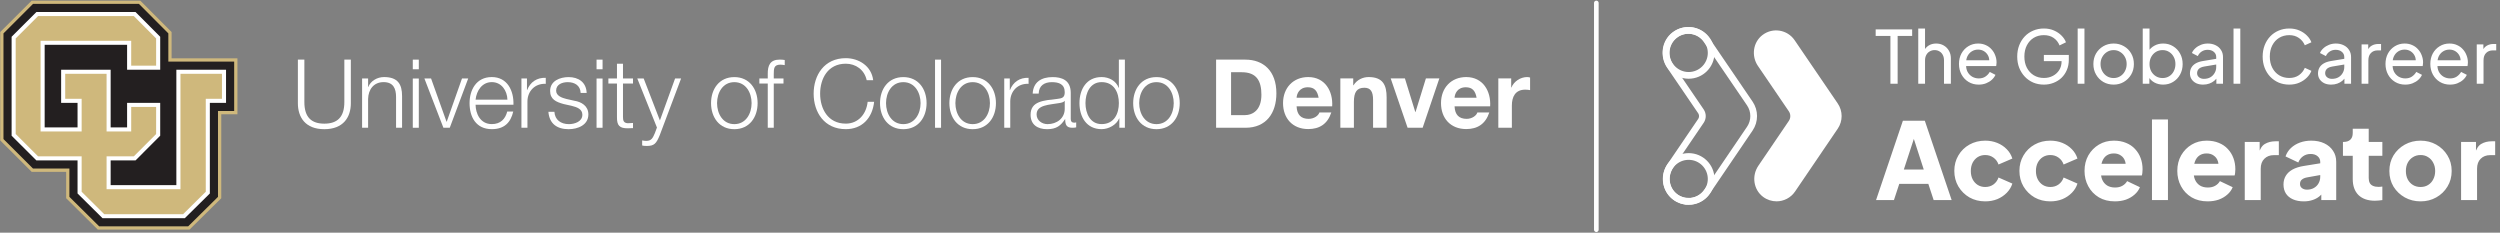 <svg width="881" height="82" viewBox="0 0 881 82" fill="none" xmlns="http://www.w3.org/2000/svg">
<rect x="0" y="0" width="881" height="82" fill="#808080" stroke="none"/>
<path d="M666.182 29.51L666.182 12.666L660.987 12.666L660.987 10.351L673.845 10.351L673.845 12.666L668.728 12.666L668.728 29.51L666.182 29.51ZM675.992 29.51L675.992 10.043L678.383 10.043L678.383 18.349L677.946 18.118C678.289 17.243 678.838 16.566 679.592 16.086C680.363 15.589 681.263 15.34 682.292 15.34C683.286 15.34 684.169 15.563 684.941 16.009C685.729 16.455 686.347 17.072 686.792 17.86C687.255 18.649 687.487 19.541 687.487 20.535L687.487 29.51L685.069 29.51L685.069 21.306C685.069 20.535 684.924 19.884 684.632 19.352C684.358 18.821 683.972 18.409 683.475 18.118C682.978 17.809 682.403 17.655 681.752 17.655C681.118 17.655 680.543 17.809 680.029 18.118C679.515 18.409 679.112 18.829 678.82 19.378C678.529 19.909 678.383 20.552 678.383 21.306L678.383 29.51L675.992 29.51ZM697.287 29.819C695.949 29.819 694.758 29.501 693.712 28.867C692.666 28.233 691.843 27.367 691.243 26.27C690.643 25.155 690.343 23.912 690.343 22.541C690.343 21.152 690.635 19.918 691.218 18.838C691.818 17.758 692.623 16.909 693.635 16.292C694.664 15.658 695.812 15.34 697.081 15.34C698.109 15.34 699.018 15.529 699.807 15.906C700.613 16.266 701.29 16.763 701.838 17.398C702.404 18.015 702.833 18.726 703.124 19.532C703.433 20.321 703.587 21.144 703.587 22.001C703.587 22.189 703.57 22.404 703.536 22.644C703.518 22.867 703.493 23.081 703.458 23.287L692.092 23.287L692.092 21.229L702.07 21.229L700.938 22.155C701.093 21.264 701.007 20.466 700.681 19.764C700.355 19.061 699.875 18.503 699.241 18.092C698.607 17.68 697.887 17.475 697.081 17.475C696.275 17.475 695.538 17.68 694.869 18.092C694.201 18.503 693.678 19.095 693.301 19.866C692.941 20.621 692.795 21.521 692.863 22.567C692.795 23.578 692.949 24.47 693.326 25.241C693.721 25.995 694.269 26.587 694.972 27.015C695.692 27.427 696.472 27.633 697.312 27.633C698.238 27.633 699.018 27.418 699.652 26.99C700.287 26.561 700.801 26.013 701.195 25.344L703.201 26.373C702.927 27.007 702.498 27.59 701.915 28.121C701.35 28.636 700.673 29.047 699.884 29.356C699.112 29.664 698.247 29.819 697.287 29.819ZM720.28 29.819C718.925 29.819 717.674 29.578 716.525 29.099C715.376 28.601 714.382 27.907 713.542 27.015C712.702 26.124 712.042 25.078 711.562 23.878C711.099 22.678 710.868 21.366 710.868 19.944C710.868 18.503 711.099 17.183 711.562 15.983C712.025 14.783 712.676 13.737 713.516 12.846C714.356 11.954 715.351 11.269 716.499 10.789C717.648 10.291 718.9 10.043 720.254 10.043C721.574 10.043 722.757 10.274 723.803 10.737C724.866 11.2 725.757 11.8 726.477 12.537C727.214 13.274 727.737 14.063 728.046 14.903L725.783 16.009C725.337 14.895 724.643 14.012 723.7 13.36C722.757 12.709 721.608 12.383 720.254 12.383C718.917 12.383 717.725 12.7 716.679 13.335C715.651 13.969 714.845 14.852 714.262 15.983C713.679 17.115 713.388 18.435 713.388 19.944C713.388 21.435 713.679 22.747 714.262 23.878C714.862 25.01 715.676 25.892 716.705 26.527C717.751 27.161 718.942 27.478 720.28 27.478C721.445 27.478 722.5 27.23 723.443 26.733C724.386 26.235 725.131 25.55 725.68 24.675C726.229 23.801 726.503 22.79 726.503 21.641L726.503 20.458L727.66 21.538L720.254 21.538L720.254 19.352L729.049 19.352L729.049 21.049C729.049 22.387 728.817 23.595 728.355 24.675C727.892 25.755 727.257 26.681 726.452 27.453C725.646 28.207 724.711 28.79 723.648 29.201C722.586 29.613 721.463 29.819 720.28 29.819ZM732.17 29.51L732.17 10.043L734.562 10.043L734.562 29.51L732.17 29.51ZM744.856 29.819C743.519 29.819 742.31 29.51 741.23 28.893C740.15 28.258 739.293 27.393 738.659 26.295C738.024 25.198 737.707 23.955 737.707 22.567C737.707 21.178 738.016 19.944 738.633 18.863C739.267 17.783 740.124 16.926 741.205 16.292C742.285 15.658 743.502 15.34 744.856 15.34C746.193 15.34 747.402 15.658 748.482 16.292C749.562 16.909 750.411 17.758 751.028 18.838C751.662 19.918 751.98 21.161 751.98 22.567C751.98 23.972 751.654 25.224 751.002 26.321C750.351 27.401 749.485 28.258 748.405 28.893C747.342 29.51 746.159 29.819 744.856 29.819ZM744.856 27.504C745.713 27.504 746.485 27.29 747.171 26.861C747.874 26.433 748.422 25.841 748.817 25.087C749.228 24.332 749.434 23.492 749.434 22.567C749.434 21.624 749.228 20.792 748.817 20.072C748.422 19.335 747.874 18.752 747.171 18.323C746.485 17.878 745.713 17.655 744.856 17.655C743.982 17.655 743.193 17.878 742.49 18.323C741.805 18.752 741.256 19.335 740.845 20.072C740.433 20.792 740.227 21.624 740.227 22.567C740.227 23.492 740.433 24.332 740.845 25.087C741.256 25.841 741.805 26.433 742.49 26.861C743.193 27.29 743.982 27.504 744.856 27.504ZM762.274 29.819C761.159 29.819 760.139 29.57 759.213 29.073C758.305 28.576 757.602 27.873 757.105 26.964L757.439 26.553L757.439 29.51L755.099 29.51L755.099 10.043L757.491 10.043L757.491 18.632L757.13 18.041C757.645 17.218 758.348 16.566 759.239 16.086C760.131 15.589 761.151 15.34 762.299 15.34C763.602 15.34 764.768 15.658 765.797 16.292C766.843 16.926 767.666 17.792 768.266 18.889C768.866 19.969 769.166 21.204 769.166 22.592C769.166 23.947 768.866 25.172 768.266 26.27C767.666 27.367 766.843 28.233 765.797 28.867C764.768 29.501 763.594 29.819 762.274 29.819ZM762.094 27.504C762.968 27.504 763.748 27.29 764.434 26.861C765.12 26.433 765.651 25.85 766.028 25.113C766.423 24.358 766.62 23.518 766.62 22.592C766.62 21.632 766.423 20.792 766.028 20.072C765.651 19.335 765.12 18.752 764.434 18.323C763.748 17.878 762.968 17.655 762.094 17.655C761.219 17.655 760.431 17.869 759.728 18.298C759.042 18.726 758.493 19.318 758.082 20.072C757.688 20.809 757.491 21.649 757.491 22.592C757.491 23.518 757.688 24.358 758.082 25.113C758.493 25.85 759.042 26.433 759.728 26.861C760.431 27.29 761.219 27.504 762.094 27.504ZM776.365 29.819C775.456 29.819 774.65 29.656 773.947 29.33C773.262 28.987 772.722 28.524 772.327 27.941C771.933 27.341 771.736 26.655 771.736 25.884C771.736 25.147 771.89 24.487 772.199 23.904C772.524 23.304 773.022 22.798 773.69 22.387C774.376 21.975 775.233 21.684 776.262 21.512L781.405 20.664L781.405 22.669L776.802 23.441C775.91 23.595 775.259 23.878 774.848 24.29C774.453 24.701 774.256 25.207 774.256 25.807C774.256 26.373 774.479 26.844 774.925 27.221C775.388 27.598 775.962 27.787 776.648 27.787C777.522 27.787 778.276 27.607 778.911 27.247C779.562 26.87 780.068 26.364 780.428 25.73C780.805 25.095 780.994 24.392 780.994 23.621L780.994 20.098C780.994 19.343 780.711 18.735 780.145 18.272C779.596 17.792 778.868 17.552 777.959 17.552C777.171 17.552 776.468 17.758 775.85 18.169C775.25 18.563 774.805 19.095 774.513 19.764L772.43 18.683C772.687 18.049 773.099 17.483 773.665 16.986C774.23 16.472 774.89 16.069 775.645 15.777C776.399 15.486 777.188 15.34 778.011 15.34C779.074 15.34 780.008 15.546 780.814 15.957C781.619 16.352 782.245 16.909 782.691 17.629C783.154 18.332 783.385 19.155 783.385 20.098L783.385 29.51L781.045 29.51L781.045 26.887L781.482 27.041C781.191 27.59 780.797 28.07 780.299 28.481C779.802 28.893 779.219 29.218 778.551 29.459C777.882 29.698 777.153 29.819 776.365 29.819ZM787.093 29.51L787.093 10.043L789.485 10.043L789.485 29.51L787.093 29.51ZM806.745 29.819C805.39 29.819 804.139 29.578 802.99 29.099C801.859 28.601 800.864 27.907 800.007 27.015C799.167 26.124 798.515 25.078 798.053 23.878C797.59 22.678 797.358 21.366 797.358 19.944C797.358 18.503 797.59 17.183 798.053 15.983C798.515 14.783 799.167 13.737 800.007 12.846C800.847 11.954 801.841 11.269 802.99 10.789C804.139 10.291 805.39 10.043 806.745 10.043C808.065 10.043 809.248 10.274 810.293 10.737C811.356 11.2 812.248 11.8 812.968 12.537C813.705 13.274 814.228 14.063 814.537 14.903L812.222 15.957C811.776 14.895 811.082 14.037 810.139 13.386C809.196 12.717 808.065 12.383 806.745 12.383C805.407 12.383 804.216 12.7 803.17 13.335C802.141 13.969 801.336 14.852 800.753 15.983C800.17 17.115 799.878 18.435 799.878 19.944C799.878 21.435 800.17 22.747 800.753 23.878C801.336 25.01 802.141 25.892 803.17 26.527C804.216 27.161 805.407 27.478 806.745 27.478C808.065 27.478 809.196 27.153 810.139 26.501C811.082 25.832 811.776 24.967 812.222 23.904L814.537 24.958C814.228 25.798 813.705 26.587 812.968 27.324C812.248 28.061 811.356 28.661 810.293 29.124C809.248 29.587 808.065 29.819 806.745 29.819ZM821.494 29.819C820.585 29.819 819.779 29.656 819.076 29.33C818.391 28.987 817.85 28.524 817.456 27.941C817.062 27.341 816.865 26.655 816.865 25.884C816.865 25.147 817.019 24.487 817.328 23.904C817.653 23.304 818.151 22.798 818.819 22.387C819.505 21.975 820.362 21.684 821.391 21.512L826.534 20.664L826.534 22.669L821.931 23.441C821.039 23.595 820.388 23.878 819.976 24.29C819.582 24.701 819.385 25.207 819.385 25.807C819.385 26.373 819.608 26.844 820.053 27.221C820.516 27.598 821.091 27.787 821.776 27.787C822.651 27.787 823.405 27.607 824.04 27.247C824.691 26.87 825.197 26.364 825.557 25.73C825.934 25.095 826.123 24.392 826.123 23.621L826.123 20.098C826.123 19.343 825.84 18.735 825.274 18.272C824.725 17.792 823.997 17.552 823.088 17.552C822.299 17.552 821.596 17.758 820.979 18.169C820.379 18.563 819.933 19.095 819.642 19.764L817.559 18.683C817.816 18.049 818.228 17.483 818.793 16.986C819.359 16.472 820.019 16.069 820.774 15.777C821.528 15.486 822.317 15.34 823.139 15.34C824.202 15.34 825.137 15.546 825.942 15.957C826.748 16.352 827.374 16.909 827.82 17.629C828.283 18.332 828.514 19.155 828.514 20.098L828.514 29.51L826.174 29.51L826.174 26.887L826.611 27.041C826.32 27.59 825.925 28.07 825.428 28.481C824.931 28.893 824.348 29.218 823.679 29.459C823.011 29.698 822.282 29.819 821.494 29.819ZM832.222 29.51L832.222 15.649L834.562 15.649L834.562 18.195L834.305 17.835C834.631 17.046 835.128 16.463 835.797 16.086C836.465 15.692 837.28 15.495 838.24 15.495L839.088 15.495L839.088 17.758L837.88 17.758C836.903 17.758 836.114 18.066 835.514 18.683C834.914 19.284 834.614 20.141 834.614 21.255L834.614 29.51L832.222 29.51ZM847.59 29.819C846.253 29.819 845.062 29.501 844.016 28.867C842.97 28.233 842.147 27.367 841.547 26.27C840.947 25.155 840.647 23.912 840.647 22.541C840.647 21.152 840.939 19.918 841.521 18.838C842.121 17.758 842.927 16.909 843.939 16.292C844.967 15.658 846.116 15.34 847.385 15.34C848.413 15.34 849.322 15.529 850.111 15.906C850.916 16.266 851.594 16.763 852.142 17.398C852.708 18.015 853.137 18.726 853.428 19.532C853.737 20.321 853.891 21.144 853.891 22.001C853.891 22.189 853.874 22.404 853.839 22.644C853.822 22.867 853.797 23.081 853.762 23.287L842.396 23.287L842.396 21.229L852.374 21.229L851.242 22.155C851.396 21.264 851.311 20.466 850.985 19.764C850.659 19.061 850.179 18.503 849.545 18.092C848.911 17.68 848.191 17.475 847.385 17.475C846.579 17.475 845.842 17.68 845.173 18.092C844.505 18.503 843.982 19.095 843.604 19.866C843.244 20.621 843.099 21.521 843.167 22.567C843.099 23.578 843.253 24.47 843.63 25.241C844.024 25.995 844.573 26.587 845.276 27.015C845.996 27.427 846.776 27.633 847.616 27.633C848.542 27.633 849.322 27.418 849.956 26.99C850.591 26.561 851.105 26.013 851.499 25.344L853.505 26.373C853.231 27.007 852.802 27.59 852.219 28.121C851.654 28.636 850.976 29.047 850.188 29.356C849.416 29.664 848.551 29.819 847.59 29.819ZM863.387 29.819C862.05 29.819 860.858 29.501 859.812 28.867C858.766 28.233 857.944 27.367 857.344 26.27C856.743 25.155 856.443 23.912 856.443 22.541C856.443 21.152 856.735 19.918 857.318 18.838C857.918 17.758 858.724 16.909 859.735 16.292C860.764 15.658 861.912 15.34 863.181 15.34C864.21 15.34 865.118 15.529 865.907 15.906C866.713 16.266 867.39 16.763 867.939 17.398C868.504 18.015 868.933 18.726 869.224 19.532C869.533 20.321 869.687 21.144 869.687 22.001C869.687 22.189 869.67 22.404 869.636 22.644C869.619 22.867 869.593 23.081 869.559 23.287L858.192 23.287L858.192 21.229L868.17 21.229L867.039 22.155C867.193 21.264 867.107 20.466 866.781 19.764C866.456 19.061 865.976 18.503 865.341 18.092C864.707 17.68 863.987 17.475 863.181 17.475C862.375 17.475 861.638 17.68 860.97 18.092C860.301 18.503 859.778 19.095 859.401 19.866C859.041 20.621 858.895 21.521 858.964 22.567C858.895 23.578 859.049 24.47 859.427 25.241C859.821 25.995 860.369 26.587 861.072 27.015C861.792 27.427 862.572 27.633 863.413 27.633C864.338 27.633 865.118 27.418 865.753 26.99C866.387 26.561 866.901 26.013 867.296 25.344L869.302 26.373C869.027 27.007 868.599 27.59 868.016 28.121C867.45 28.636 866.773 29.047 865.984 29.356C865.213 29.664 864.347 29.819 863.387 29.819ZM872.806 29.51L872.806 15.649L875.146 15.649L875.146 18.195L874.889 17.835C875.214 17.046 875.711 16.463 876.38 16.086C877.049 15.692 877.863 15.495 878.823 15.495L879.672 15.495L879.672 17.758L878.463 17.758C877.486 17.758 876.697 18.066 876.097 18.683C875.497 19.284 875.197 20.141 875.197 21.255L875.197 29.51L872.806 29.51ZM661.117 70.51L670.575 42.549L678.307 42.549L687.765 70.51L681.422 70.51L679.545 64.805L669.299 64.805L667.423 70.51L661.117 70.51ZM670.913 59.738L677.931 59.738L673.653 46.527L675.229 46.527L670.913 59.738ZM699.583 70.96C697.531 70.96 695.68 70.497 694.028 69.572C692.402 68.621 691.101 67.332 690.125 65.706C689.174 64.079 688.699 62.253 688.699 60.226C688.699 58.2 689.174 56.386 690.125 54.784C691.076 53.158 692.377 51.882 694.028 50.956C695.68 50.03 697.531 49.567 699.583 49.567C701.109 49.567 702.523 49.83 703.824 50.355C705.125 50.881 706.239 51.619 707.164 52.57C708.09 53.496 708.753 54.596 709.154 55.873L704.275 57.974C703.924 56.949 703.324 56.135 702.473 55.535C701.647 54.934 700.684 54.634 699.583 54.634C698.607 54.634 697.732 54.872 696.956 55.347C696.205 55.822 695.605 56.486 695.154 57.336C694.729 58.187 694.516 59.163 694.516 60.264C694.516 61.365 694.729 62.341 695.154 63.191C695.605 64.042 696.205 64.705 696.956 65.18C697.732 65.656 698.607 65.894 699.583 65.894C700.709 65.894 701.685 65.593 702.511 64.993C703.336 64.392 703.924 63.579 704.275 62.553L709.154 64.692C708.778 65.894 708.128 66.969 707.202 67.92C706.276 68.871 705.163 69.622 703.862 70.172C702.561 70.698 701.134 70.96 699.583 70.96ZM722.527 70.96C720.476 70.96 718.624 70.497 716.973 69.572C715.346 68.621 714.045 67.332 713.069 65.706C712.118 64.079 711.643 62.253 711.643 60.226C711.643 58.2 712.118 56.386 713.069 54.784C714.02 53.158 715.321 51.882 716.973 50.956C718.624 50.03 720.476 49.567 722.527 49.567C724.054 49.567 725.467 49.83 726.768 50.355C728.069 50.881 729.183 51.619 730.109 52.57C731.034 53.496 731.697 54.596 732.098 55.873L727.219 57.974C726.868 56.949 726.268 56.135 725.417 55.535C724.591 54.934 723.628 54.634 722.527 54.634C721.551 54.634 720.676 54.872 719.9 55.347C719.149 55.822 718.549 56.486 718.099 57.336C717.673 58.187 717.46 59.163 717.46 60.264C717.46 61.365 717.673 62.341 718.099 63.191C718.549 64.042 719.149 64.705 719.9 65.18C720.676 65.656 721.551 65.894 722.527 65.894C723.653 65.894 724.629 65.593 725.455 64.993C726.28 64.392 726.868 63.579 727.219 62.553L732.098 64.692C731.723 65.894 731.072 66.969 730.146 67.92C729.22 68.871 728.107 69.622 726.806 70.172C725.505 70.698 724.079 70.96 722.527 70.96ZM745.284 70.96C743.107 70.96 741.218 70.485 739.616 69.534C738.015 68.558 736.777 67.257 735.901 65.631C735.025 64.004 734.587 62.203 734.587 60.226C734.587 58.175 735.038 56.348 735.938 54.747C736.864 53.145 738.103 51.882 739.654 50.956C741.205 50.03 742.957 49.567 744.908 49.567C746.535 49.567 747.974 49.83 749.225 50.355C750.476 50.856 751.527 51.569 752.377 52.495C753.253 53.42 753.916 54.496 754.366 55.722C754.817 56.923 755.042 58.237 755.042 59.663C755.042 60.064 755.017 60.464 754.967 60.864C754.942 61.24 754.879 61.565 754.779 61.84L739.429 61.84L739.429 57.712L751.589 57.712L748.924 59.663C749.175 58.587 749.162 57.637 748.887 56.811C748.612 55.96 748.124 55.297 747.423 54.822C746.747 54.321 745.909 54.071 744.908 54.071C743.933 54.071 743.094 54.309 742.394 54.784C741.693 55.26 741.168 55.96 740.817 56.886C740.467 57.812 740.33 58.938 740.405 60.264C740.305 61.415 740.442 62.428 740.817 63.304C741.193 64.18 741.768 64.868 742.544 65.368C743.32 65.844 744.258 66.081 745.359 66.081C746.36 66.081 747.21 65.881 747.911 65.481C748.637 65.08 749.2 64.53 749.6 63.829L754.104 65.969C753.703 66.969 753.065 67.845 752.19 68.596C751.339 69.347 750.326 69.934 749.15 70.36C747.974 70.76 746.685 70.96 745.284 70.96ZM758.357 70.51L758.357 42.099L763.987 42.099L763.987 70.51L758.357 70.51ZM777.977 70.96C775.801 70.96 773.911 70.485 772.31 69.534C770.709 68.558 769.47 67.257 768.594 65.631C767.719 64.004 767.281 62.203 767.281 60.226C767.281 58.175 767.731 56.348 768.632 54.747C769.558 53.145 770.796 51.882 772.348 50.956C773.899 50.03 775.65 49.567 777.602 49.567C779.228 49.567 780.667 49.83 781.918 50.355C783.169 50.856 784.22 51.569 785.071 52.495C785.947 53.42 786.61 54.496 787.06 55.722C787.51 56.923 787.736 58.237 787.736 59.663C787.736 60.064 787.711 60.464 787.661 60.864C787.636 61.24 787.573 61.565 787.473 61.84L772.122 61.84L772.122 57.712L784.283 57.712L781.618 59.663C781.868 58.587 781.856 57.637 781.58 56.811C781.305 55.96 780.817 55.297 780.117 54.822C779.441 54.321 778.603 54.071 777.602 54.071C776.626 54.071 775.788 54.309 775.087 54.784C774.387 55.26 773.861 55.96 773.511 56.886C773.161 57.812 773.023 58.938 773.098 60.264C772.998 61.415 773.136 62.428 773.511 63.304C773.886 64.18 774.462 64.868 775.238 65.368C776.013 65.844 776.952 66.081 778.052 66.081C779.053 66.081 779.904 65.881 780.605 65.481C781.33 65.08 781.893 64.53 782.294 63.829L786.797 65.969C786.397 66.969 785.759 67.845 784.883 68.596C784.032 69.347 783.019 69.934 781.843 70.36C780.667 70.76 779.379 70.96 777.977 70.96ZM791.051 70.51L791.051 50.018L796.305 50.018L796.305 54.934L795.93 54.221C796.38 52.495 797.118 51.331 798.144 50.731C799.195 50.105 800.434 49.792 801.86 49.792L803.061 49.792L803.061 54.672L801.297 54.672C799.921 54.672 798.807 55.097 797.957 55.948C797.106 56.773 796.68 57.949 796.68 59.476L796.68 70.51L791.051 70.51ZM811.871 70.96C810.395 70.96 809.119 70.723 808.043 70.247C806.967 69.772 806.141 69.096 805.566 68.221C804.99 67.32 804.703 66.256 804.703 65.03C804.703 63.879 804.965 62.866 805.491 61.99C806.016 61.09 806.817 60.339 807.893 59.738C808.994 59.138 810.357 58.712 811.984 58.462L818.252 57.449L818.252 61.577L812.997 62.516C812.196 62.666 811.583 62.928 811.158 63.304C810.733 63.654 810.52 64.167 810.52 64.843C810.52 65.468 810.758 65.956 811.233 66.306C811.708 66.657 812.296 66.832 812.997 66.832C813.923 66.832 814.736 66.632 815.437 66.231C816.137 65.831 816.675 65.293 817.05 64.618C817.451 63.917 817.651 63.154 817.651 62.328L817.651 56.998C817.651 56.223 817.338 55.572 816.713 55.047C816.112 54.522 815.287 54.259 814.236 54.259C813.235 54.259 812.347 54.534 811.571 55.084C810.82 55.635 810.27 56.361 809.919 57.261L805.416 55.122C805.816 53.971 806.454 52.983 807.33 52.157C808.206 51.331 809.256 50.693 810.482 50.243C811.708 49.792 813.047 49.567 814.498 49.567C816.225 49.567 817.751 49.88 819.077 50.506C820.403 51.131 821.429 52.007 822.155 53.133C822.905 54.234 823.281 55.522 823.281 56.998L823.281 70.51L818.026 70.51L818.026 67.207L819.302 66.982C818.702 67.883 818.039 68.633 817.313 69.234C816.588 69.809 815.774 70.235 814.874 70.51C813.973 70.81 812.972 70.96 811.871 70.96ZM836.914 70.735C834.437 70.735 832.51 70.072 831.134 68.746C829.783 67.395 829.107 65.518 829.107 63.116L829.107 54.897L825.654 54.897L825.654 50.018L825.842 50.018C826.893 50.018 827.694 49.755 828.244 49.23C828.82 48.704 829.107 47.916 829.107 46.865L829.107 45.364L834.737 45.364L834.737 50.018L839.541 50.018L839.541 54.897L834.737 54.897L834.737 62.741C834.737 63.441 834.862 64.029 835.112 64.505C835.363 64.955 835.75 65.293 836.276 65.518C836.801 65.743 837.452 65.856 838.227 65.856C838.403 65.856 838.603 65.844 838.828 65.819C839.053 65.793 839.291 65.768 839.541 65.743L839.541 70.51C839.166 70.56 838.74 70.61 838.265 70.66C837.79 70.71 837.339 70.735 836.914 70.735ZM853.011 70.96C850.984 70.96 849.133 70.497 847.456 69.572C845.805 68.646 844.479 67.382 843.478 65.781C842.502 64.155 842.014 62.316 842.014 60.264C842.014 58.187 842.502 56.348 843.478 54.747C844.479 53.145 845.805 51.882 847.456 50.956C849.133 50.03 850.984 49.567 853.011 49.567C855.038 49.567 856.877 50.03 858.528 50.956C860.18 51.882 861.493 53.145 862.469 54.747C863.47 56.348 863.97 58.187 863.97 60.264C863.97 62.316 863.47 64.155 862.469 65.781C861.493 67.382 860.18 68.646 858.528 69.572C856.877 70.497 855.038 70.96 853.011 70.96ZM853.011 65.894C854.037 65.894 854.925 65.656 855.676 65.18C856.452 64.705 857.052 64.042 857.477 63.191C857.928 62.341 858.153 61.365 858.153 60.264C858.153 59.163 857.928 58.2 857.477 57.374C857.052 56.523 856.452 55.86 855.676 55.385C854.925 54.884 854.037 54.634 853.011 54.634C851.985 54.634 851.085 54.884 850.309 55.385C849.533 55.86 848.92 56.523 848.47 57.374C848.044 58.2 847.832 59.163 847.832 60.264C847.832 61.365 848.044 62.341 848.47 63.191C848.92 64.042 849.533 64.705 850.309 65.18C851.085 65.656 851.985 65.894 853.011 65.894ZM867.287 70.51L867.287 50.018L872.541 50.018L872.541 54.934L872.166 54.221C872.616 52.495 873.355 51.331 874.38 50.731C875.431 50.105 876.67 49.792 878.096 49.792L879.297 49.792L879.297 54.672L877.533 54.672C876.157 54.672 875.043 55.097 874.193 55.948C873.342 56.773 872.917 57.949 872.917 59.476L872.917 70.51L867.287 70.51Z" fill="white"/>
<path d="M626.036 70.946C624.41 70.946 622.772 70.448 621.351 69.402C617.906 66.863 617.233 61.962 619.637 58.423L630.387 42.602C631.078 41.584 631.078 40.245 630.387 39.227L619.497 23.242C617.105 19.727 617.742 14.866 621.14 12.31C624.767 9.579 629.896 10.456 632.423 14.164L647.618 36.461C649.443 39.139 649.449 42.66 647.624 45.345L632.581 67.489C631.054 69.735 628.568 70.952 626.042 70.952L626.036 70.946Z" fill="white"/>
<path d="M595.05 70.946C593.424 70.946 591.786 70.449 590.365 69.402C586.92 66.863 586.247 61.962 588.651 58.423L599.402 42.602C600.092 41.584 600.092 40.245 599.402 39.227L588.505 23.242C586.113 19.727 586.75 14.866 590.149 12.31C593.775 9.579 598.904 10.456 601.431 14.164L616.627 36.461C618.452 39.139 618.457 42.66 616.633 45.345L601.589 67.489C600.063 69.735 597.577 70.952 595.05 70.952V70.946Z" stroke="white" stroke-width="2.365" stroke-miterlimit="10"/>
<path d="M595.086 70.992C599.463 70.992 603.011 67.444 603.011 63.067C603.011 58.69 599.463 55.142 595.086 55.142C590.709 55.142 587.161 58.69 587.161 63.067C587.161 67.444 590.709 70.992 595.086 70.992Z" stroke="white" stroke-width="2.365" stroke-miterlimit="10"/>
<path d="M595.086 26.564C599.463 26.564 603.011 23.016 603.011 18.639C603.011 14.262 599.463 10.713 595.086 10.713C590.709 10.713 587.161 14.262 587.161 18.639C587.161 23.016 590.709 26.564 595.086 26.564Z" stroke="white" stroke-width="2.365" stroke-miterlimit="10"/>
<g clip-path="url(#clip0_530_3)">
<path d="M60.468 20.566V11.298L49.428 0.224H11.165L0.081 11.286V49.493L11.165 60.555H23.314V69.847L34.477 80.92H66.778L77.974 69.858V40.258H83.668V20.566H60.468Z" fill="#CFB87C"/>
<path d="M48.957 1.368L59.324 11.768V21.71H82.524V39.126H76.82V69.376L66.307 79.766H34.948L24.457 69.376V59.401H11.636L1.224 49.011V11.768L11.636 1.368H48.957Z" fill="#231F20"/>
<path d="M12.824 56.532H27.327V68.177L36.136 76.896H65.119L73.951 68.177V36.246H79.655V24.579H62.149V65.251H38.994V56.532H47.758L56.455 47.823V36.246H44.788V44.898H38.994V24.579H21.543V36.246H27.327V44.898H15.738V15.792H44.788V24.579H56.455V12.956L47.758 4.237H12.824L4.093 12.956V47.823L12.824 56.532Z" fill="white"/>
<path d="M37.559 55.097H47.164L55.021 47.23V37.681H46.234V46.333H37.559V26.013H22.978V34.811H28.772V46.333H14.303V14.368H46.234V23.144H55.021V13.55L47.164 5.671H13.418L5.528 13.55V47.23L13.418 55.097H28.772V67.583L36.73 75.473H64.536L72.516 67.571V34.811H78.221V26.013H63.595V66.675H37.559V55.097Z" fill="#CFB87C"/>
<path d="M104.973 21.015H107.26V35.876C107.226 41.457 109.882 43.576 114.287 43.576C118.692 43.576 121.381 41.457 121.348 35.876V21.015H123.634V36.38C123.634 41.323 120.978 45.526 114.287 45.526C107.596 45.526 104.973 41.323 104.973 36.38V21.015Z" fill="white"/>
<path d="M127.602 27.661H129.72V30.653H129.787C130.561 28.569 132.881 27.156 135.335 27.156C140.21 27.156 141.69 29.712 141.69 33.847V45.01H139.572V34.184C139.572 31.191 138.597 28.938 135.167 28.938C131.737 28.938 129.787 31.494 129.72 34.89V45.01H127.602V27.661Z" fill="white"/>
<path d="M145.467 21.015H147.585V24.41H145.467V21.015ZM145.467 27.672H147.585V45.022H145.467V27.672Z" fill="white"/>
<path d="M149.558 27.661H151.911L157.358 42.892H157.426L162.805 27.661H164.991L158.502 45.01H156.249L149.558 27.661Z" fill="white"/>
<path d="M167.591 36.907C167.625 40 169.238 43.733 173.307 43.733C176.4 43.733 178.081 41.917 178.754 39.294H180.872C179.964 43.228 177.678 45.515 173.307 45.515C167.793 45.515 165.473 41.278 165.473 36.336C165.473 31.763 167.793 27.156 173.307 27.156C178.821 27.156 181.107 32.032 180.939 36.907H167.591ZM178.821 35.125C178.72 31.931 176.736 28.938 173.307 28.938C169.877 28.938 167.927 31.965 167.591 35.125H178.821Z" fill="white"/>
<path d="M183.752 27.661H185.703V31.729H185.77C186.846 28.939 189.199 27.291 192.326 27.425V29.544C188.493 29.342 185.871 32.166 185.871 35.764V45.01H183.752V27.661Z" fill="white"/>
<path d="M204.621 32.749C204.52 30.126 202.503 28.95 200.082 28.95C198.199 28.95 195.98 29.689 195.98 31.942C195.98 33.825 198.132 34.497 199.577 34.867L202.402 35.506C204.823 35.876 207.344 37.288 207.344 40.314C207.344 44.08 203.612 45.526 200.384 45.526C196.35 45.526 193.593 43.643 193.256 39.406H195.375C195.543 42.264 197.661 43.744 200.485 43.744C202.469 43.744 205.226 42.87 205.226 40.449C205.226 38.431 203.343 37.759 201.427 37.288L198.703 36.683C195.946 35.943 193.862 35.002 193.862 32.043C193.862 28.512 197.325 27.168 200.384 27.168C203.848 27.168 206.605 28.983 206.739 32.749H204.621Z" fill="white"/>
<path d="M210.225 21.015H212.343V24.41H210.225V21.015ZM210.225 27.672H212.343V45.022H210.225V27.672Z" fill="white"/>
<path d="M219.539 27.661H223.069V29.443H219.539V41.144C219.539 42.522 219.74 43.329 221.253 43.43C221.859 43.43 222.464 43.396 223.069 43.329V45.145C222.43 45.145 221.825 45.212 221.186 45.212C218.362 45.212 217.387 44.271 217.42 41.312V29.443H214.394V27.661H217.42V22.449H219.539V27.661Z" fill="white"/>
<path d="M224.582 27.661H226.835L232.551 42.455L237.897 27.661H240.015L232.483 47.666C231.273 50.592 230.567 51.432 227.911 51.432C227.07 51.399 226.633 51.399 226.297 51.264V49.482C226.801 49.583 227.272 49.65 227.743 49.65C229.626 49.65 230.063 48.541 230.769 46.927L231.508 44.943L224.582 27.661Z" fill="white"/>
<path d="M266.981 36.347C266.981 41.323 264.089 45.526 258.777 45.526C253.464 45.526 250.573 41.323 250.573 36.347C250.573 31.37 253.464 27.168 258.777 27.168C264.089 27.168 266.981 31.37 266.981 36.347ZM252.691 36.347C252.691 40.045 254.708 43.744 258.777 43.744C262.845 43.744 264.862 40.045 264.862 36.347C264.862 32.648 262.845 28.95 258.777 28.95C254.708 28.95 252.691 32.648 252.691 36.347Z" fill="white"/>
<path d="M276.104 29.443H272.674V45.01H270.556V29.443H267.597V27.661H270.556V26.08C270.522 23.088 271.363 21.003 274.759 21.003C275.364 21.003 275.868 21.037 276.541 21.138V22.953C275.969 22.853 275.499 22.785 274.994 22.785C272.641 22.785 272.708 24.265 272.674 26.148V27.661H276.104V29.443Z" fill="white"/>
<path d="M305.423 28.266C304.616 24.567 301.556 22.449 298.059 22.449C291.705 22.449 289.015 27.762 289.015 33.007C289.015 38.252 291.705 43.565 298.059 43.565C302.498 43.565 305.322 40.135 305.759 35.865H308.046C307.407 41.749 303.675 45.515 298.059 45.515C290.494 45.515 286.729 39.563 286.729 33.007C286.729 26.45 290.494 20.499 298.059 20.499C302.599 20.499 307.104 23.223 307.709 28.266H305.423Z" fill="white"/>
<path d="M326.527 36.347C326.527 41.323 323.636 45.526 318.323 45.526C313.011 45.526 310.119 41.323 310.119 36.347C310.119 31.37 313.011 27.168 318.323 27.168C323.636 27.168 326.527 31.37 326.527 36.347ZM312.237 36.347C312.237 40.045 314.255 43.744 318.323 43.744C322.392 43.744 324.409 40.045 324.409 36.347C324.409 32.648 322.392 28.95 318.323 28.95C314.255 28.95 312.237 32.648 312.237 36.347Z" fill="white"/>
<path d="M329.508 21.015H331.627V45.022H329.508V21.015Z" fill="white"/>
<path d="M350.971 36.347C350.971 41.323 348.079 45.526 342.767 45.526C337.455 45.526 334.563 41.323 334.563 36.347C334.563 31.37 337.455 27.168 342.767 27.168C348.079 27.168 350.971 31.37 350.971 36.347ZM336.681 36.347C336.681 40.045 338.699 43.744 342.767 43.744C346.835 43.744 348.853 40.045 348.853 36.347C348.853 32.648 346.835 28.95 342.767 28.95C338.699 28.95 336.681 32.648 336.681 36.347Z" fill="white"/>
<path d="M353.896 27.661H355.847V31.729H355.914C356.99 28.939 359.343 27.291 362.47 27.425V29.544C358.637 29.342 356.015 32.166 356.015 35.764V45.01H353.896V27.661Z" fill="white"/>
<path d="M363.916 32.984C364.118 28.916 366.976 27.168 370.943 27.168C374.003 27.168 377.332 28.109 377.332 32.749V41.962C377.332 42.769 377.735 43.239 378.576 43.239C378.811 43.239 379.08 43.172 379.248 43.105V44.887C378.777 44.988 378.441 45.022 377.87 45.022C375.718 45.022 375.381 43.811 375.381 41.995H375.314C373.835 44.248 372.322 45.526 368.993 45.526C365.664 45.526 363.176 43.946 363.176 40.449C363.176 35.573 367.917 35.405 372.49 34.867C374.238 34.666 375.213 34.43 375.213 32.514C375.213 29.656 373.162 28.95 370.674 28.95C368.052 28.95 366.101 30.16 366.034 32.984H363.916ZM375.213 35.54H375.146C374.877 36.044 373.936 36.212 373.364 36.313C369.766 36.952 365.295 36.918 365.295 40.314C365.295 42.432 367.177 43.744 369.161 43.744C372.389 43.744 375.247 41.693 375.213 38.297V35.54Z" fill="white"/>
<path d="M396.407 45.01H394.457V41.715H394.39C393.482 43.968 390.725 45.515 388.203 45.515C382.924 45.515 380.402 41.244 380.402 36.336C380.402 31.427 382.924 27.156 388.203 27.156C390.792 27.156 393.314 28.468 394.221 30.956H394.289V21.003H396.407V45.01ZM388.203 43.733C392.708 43.733 394.289 39.933 394.289 36.336C394.289 32.738 392.708 28.938 388.203 28.938C384.168 28.938 382.521 32.738 382.521 36.336C382.521 39.933 384.168 43.733 388.203 43.733Z" fill="white"/>
<path d="M415.74 36.347C415.74 41.323 412.849 45.526 407.536 45.526C402.224 45.526 399.332 41.323 399.332 36.347C399.332 31.37 402.224 27.168 407.536 27.168C412.849 27.168 415.74 31.37 415.74 36.347ZM401.451 36.347C401.451 40.045 403.468 43.744 407.536 43.744C411.605 43.744 413.622 40.045 413.622 36.347C413.622 32.648 411.605 28.95 407.536 28.95C403.468 28.95 401.451 32.648 401.451 36.347Z" fill="white"/>
<path d="M428.551 21.015H438.906C445.127 21.015 449.8 24.915 449.8 32.883C449.8 39.843 446.236 45.022 438.906 45.022H428.551V21.015ZM433.829 40.583H438.537C441.596 40.583 444.521 38.7 444.521 33.388C444.521 28.546 442.84 25.453 437.595 25.453H433.829V40.583Z" fill="white"/>
<path d="M456.917 37.479C457.052 40.505 458.531 41.883 461.187 41.883C463.104 41.883 464.651 40.706 464.953 39.63H469.156C467.811 43.733 464.953 45.481 461.019 45.481C455.539 45.481 452.143 41.715 452.143 36.336C452.143 30.956 455.74 27.156 461.019 27.156C466.937 27.156 469.795 32.133 469.459 37.479H456.917ZM464.684 34.453C464.247 32.032 463.205 30.754 460.885 30.754C457.859 30.754 456.985 33.108 456.917 34.453H464.684Z" fill="white"/>
<path d="M472.339 27.627H476.878V30.048H476.979C478.19 28.098 480.274 27.156 482.292 27.156C487.369 27.156 488.647 30.014 488.647 34.318V45.01H483.872V35.192C483.872 32.334 483.031 30.922 480.812 30.922C478.223 30.922 477.114 32.368 477.114 35.898V45.01H472.339V27.627Z" fill="white"/>
<path d="M501.345 45.01H496.032L490.081 27.627H495.091L498.756 39.496H498.823L502.488 27.627H507.229L501.345 45.01Z" fill="white"/>
<path d="M512.586 37.479C512.72 40.505 514.2 41.883 516.856 41.883C518.772 41.883 520.319 40.706 520.622 39.63H524.825C523.48 43.733 520.622 45.481 516.688 45.481C511.207 45.481 507.811 41.715 507.811 36.336C507.811 30.956 511.409 27.156 516.688 27.156C522.605 27.156 525.463 32.133 525.127 37.479H512.586ZM520.353 34.453C519.916 32.032 518.873 30.754 516.553 30.754C513.527 30.754 512.653 33.108 512.586 34.453H520.353Z" fill="white"/>
<path d="M528.008 27.627H532.547V30.855H532.614C533.488 28.669 535.842 27.156 538.162 27.156C538.498 27.156 538.902 27.224 539.204 27.325V31.763C538.767 31.662 538.061 31.595 537.49 31.595C533.993 31.595 532.782 34.116 532.782 37.176V45.01H528.008V27.627Z" fill="white"/>
</g>
<line x1="562.548" y1="1.04" x2="562.548" y2="80.948" stroke="white" stroke-width="1.631" stroke-linecap="round"/>
<defs>
<clipPath id="clip0_530_3">
<rect width="539.124" height="80.695" fill="white" transform="translate(0.081 0.224)"/>
</clipPath>
</defs>
</svg>
